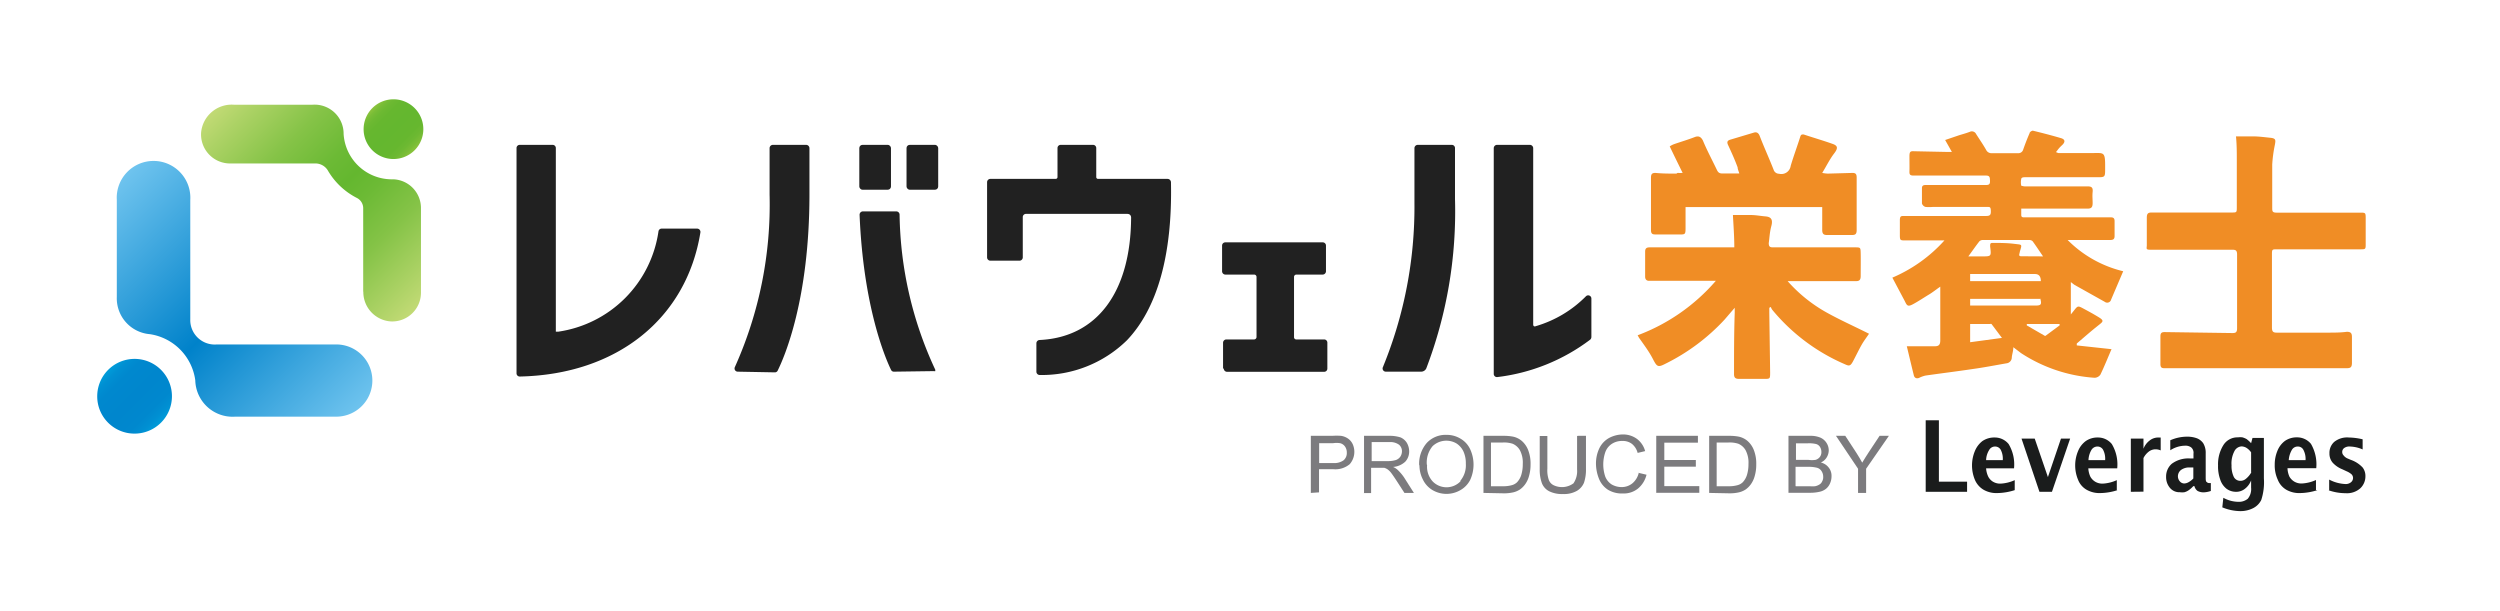 <svg xmlns="http://www.w3.org/2000/svg" xmlns:xlink="http://www.w3.org/1999/xlink" viewBox="0 0 180 44"><defs><style>.a{fill:#212121;}.b{fill:url(#a);}.c{fill:url(#b);}.d{fill:url(#c);}.e{fill:url(#d);}.f{fill:#f08d25;}.g{fill:#7c7b7e;}.h{fill:#1a1c1c;}</style><linearGradient id="a" x1="31.17" y1="-86.4" x2="16.69" y2="-71.92" gradientTransform="matrix(1, 0, 0, -1, 0, -65.32)" gradientUnits="userSpaceOnUse"><stop offset="0" stop-color="#c2da75"/><stop offset="0.09" stop-color="#acd265"/><stop offset="0.26" stop-color="#85c347"/><stop offset="0.41" stop-color="#6cba35"/><stop offset="0.49" stop-color="#64b72f"/><stop offset="0.58" stop-color="#6cba35"/><stop offset="0.73" stop-color="#85c347"/><stop offset="0.91" stop-color="#acd265"/><stop offset="1" stop-color="#c2da75"/></linearGradient><linearGradient id="b" x1="11.59" y1="-95.75" x2="7.79" y2="-91.95" gradientTransform="matrix(1, 0, 0, -1, 0, -65.32)" gradientUnits="userSpaceOnUse"><stop offset="0" stop-color="#009dda"/><stop offset="0" stop-color="#009bd9"/><stop offset="0.1" stop-color="#008fd2"/><stop offset="0.21" stop-color="#0088ce"/><stop offset="0.49" stop-color="#0086cd"/><stop offset="0.78" stop-color="#0088ce"/><stop offset="0.9" stop-color="#008fd2"/><stop offset="0.99" stop-color="#009bd9"/><stop offset="1" stop-color="#009dda"/></linearGradient><linearGradient id="c" x1="24.17" y1="-96.42" x2="7.38" y2="-79.63" gradientTransform="matrix(1, 0, 0, -1, 0, -65.32)" gradientUnits="userSpaceOnUse"><stop offset="0" stop-color="#6ec3ee"/><stop offset="0.49" stop-color="#0082ca"/><stop offset="1" stop-color="#6ec3ee"/></linearGradient><linearGradient id="d" x1="29.85" y1="-76.14" x2="26.81" y2="-73.1" gradientTransform="matrix(1, 0, 0, -1, 0, -65.32)" gradientUnits="userSpaceOnUse"><stop offset="0" stop-color="#8ec43e"/><stop offset="0" stop-color="#8bc33c"/><stop offset="0.07" stop-color="#79bd36"/><stop offset="0.15" stop-color="#6db932"/><stop offset="0.25" stop-color="#66b72f"/><stop offset="0.5" stop-color="#64b72f"/><stop offset="0.74" stop-color="#66b72f"/><stop offset="0.85" stop-color="#6db932"/><stop offset="0.93" stop-color="#79bd36"/><stop offset="0.99" stop-color="#8bc33c"/><stop offset="1" stop-color="#8ec43e"/></linearGradient></defs><path class="a" d="M37.45,10.43h2.34a.23.23,0,0,1,.23.24V23.88h.18a8.53,8.53,0,0,0,7.21-7.22.23.23,0,0,1,.23-.2H50.2a.24.24,0,0,1,.23.27c-1,6.2-6,10.23-13,10.38a.23.23,0,0,1-.24-.23V10.67a.23.23,0,0,1,.23-.24Z"/><path class="a" d="M107.81,10.43h2.35a.24.24,0,0,1,.23.24V23.35c0,.23.2.13.2.13a8.38,8.38,0,0,0,3.6-2.15.23.23,0,0,1,.39.16l0,2.77a.27.27,0,0,1-.08.19,13.8,13.8,0,0,1-6.7,2.7.23.23,0,0,1-.25-.24V10.67a.24.24,0,0,1,.23-.24Z"/><path class="a" d="M99.78,26.76a.23.23,0,0,1-.21-.33,30.36,30.36,0,0,0,2.27-11.82V10.67a.24.24,0,0,1,.23-.24h2.46a.23.23,0,0,1,.23.24v3.67a31.68,31.68,0,0,1-2.07,12.19.41.41,0,0,1-.37.23Z"/><path class="a" d="M74.62,24.71a.24.24,0,0,1,.23-.23c4.11-.19,6.57-3.42,6.59-8.83,0,0,0-.25-.28-.25H73.87a.23.23,0,0,0-.23.24v2.9a.24.24,0,0,1-.23.23H71.3a.24.24,0,0,1-.23-.23V13.12a.24.24,0,0,1,.23-.24H76a.13.13,0,0,0,.14-.13V10.66a.23.23,0,0,1,.23-.23H78.7a.23.23,0,0,1,.23.23v2.09a.13.13,0,0,0,.14.13h5a.25.25,0,0,1,.24.24c.11,5.27-1,9.1-3.17,11.38A8.76,8.76,0,0,1,74.86,27a.24.24,0,0,1-.24-.24V24.71Z"/><path class="a" d="M88.06,26.53V24.67a.24.24,0,0,1,.24-.23h2a.18.18,0,0,0,.17-.17V19.94a.17.17,0,0,0-.17-.17H88.23a.24.24,0,0,1-.24-.23V17.68a.23.23,0,0,1,.24-.23h7a.23.23,0,0,1,.24.23v1.86a.24.24,0,0,1-.24.23H93.34a.17.17,0,0,0-.17.17v4.33a.16.16,0,0,0,.17.17h2a.23.23,0,0,1,.23.23v1.87a.23.23,0,0,1-.23.23h-7a.24.24,0,0,1-.23-.23Z"/><path class="a" d="M53.12,26.76a.23.23,0,0,1-.21-.33A28.54,28.54,0,0,0,55.41,14V10.67a.24.24,0,0,1,.24-.24h2.4a.24.24,0,0,1,.23.24V14c0,7.58-1.81,11.72-2.29,12.69a.22.22,0,0,1-.21.12Z"/><path class="a" d="M64.37,26.76a.22.22,0,0,1-.21-.12c-.42-.86-2-4.56-2.27-11.18a.24.24,0,0,1,.24-.24h2.4a.24.24,0,0,1,.24.22,27.22,27.22,0,0,0,2.57,11.18s0,.08,0,.1a.12.12,0,0,1-.09,0Z"/><rect class="a" x="61.87" y="10.43" width="2.28" height="3.23" rx="0.23"/><rect class="a" x="65.27" y="10.43" width="2.28" height="3.23" rx="0.23"/><path class="b" d="M26.16,21a2.12,2.12,0,0,0,1.94,2.14,2.07,2.07,0,0,0,2.21-2.07V15a2.07,2.07,0,0,0-2-2.09,3.48,3.48,0,0,1-3.57-3.27,2.09,2.09,0,0,0-2.25-2.1H16.85a2.21,2.21,0,0,0-2.37,2,2.09,2.09,0,0,0,2.09,2.23h6.07a1.05,1.05,0,0,1,.95.48,5.11,5.11,0,0,0,2.1,2,.83.83,0,0,1,.46.78V21Z"/><path class="c" d="M9.69,31.22A2.69,2.69,0,1,0,7,28.53,2.68,2.68,0,0,0,9.69,31.22Z"/><path class="d" d="M8.41,21.38a2.59,2.59,0,0,0,2.38,2.68,3.88,3.88,0,0,1,3.27,3.32A2.69,2.69,0,0,0,16.93,30h7.28a2.6,2.6,0,0,0,0-5.2h-8.6A1.76,1.76,0,0,1,13.7,23v-8.6a2.65,2.65,0,1,0-5.29,0Z"/><path class="e" d="M28.33,7.15A2.15,2.15,0,1,0,30.48,9.3,2.15,2.15,0,0,0,28.33,7.15Z"/><path class="f" d="M140.57,11l-.52-.92,1-.34c.26-.08.52-.15.78-.25a.34.34,0,0,1,.45.16c.24.38.5.75.72,1.14a.42.42,0,0,0,.4.24h1.89a.36.36,0,0,0,.38-.26c.14-.4.29-.79.46-1.18,0-.09.18-.19.24-.18.66.16,1.32.33,2,.53.33.09.35.28.09.52s-.27.3-.43.49a1.5,1.5,0,0,0,.17.07c.81,0,1.63,0,2.44,0s.93-.11.93.88v.22c0,.65,0,.64-.61.64l-5.14,0c-.1,0-.27,0-.29.12a1.16,1.16,0,0,0,0,.49s.16.05.26.05c1.51,0,3,0,4.53,0,.29,0,.38.1.35.4s0,.53,0,.79-.05.42-.38.41l-4.42,0h-.34c0,.15,0,.28,0,.41s0,.22.2.22H152c.18,0,.25.09.25.26V17c0,.25-.14.28-.33.28-.89,0-1.78,0-2.67,0l-.38,0a8.41,8.41,0,0,0,4,2.25L152,21.57a.29.29,0,0,1-.46.16l-2.16-1.21c-.08-.05-.16-.12-.28-.21v2.33l.21-.26c.29-.37.29-.38.7-.16s.76.41,1.13.64.26.31,0,.52c-.55.43-1.07.89-1.61,1.35a.81.81,0,0,0,0,.14l2.5.27c-.26.6-.51,1.23-.8,1.83a.52.52,0,0,1-.42.23,11,11,0,0,1-5.3-1.78l-.55-.42c0,.27-.09.5-.11.73a.43.43,0,0,1-.39.43c-.81.14-1.62.3-2.43.41-1.13.17-2.27.31-3.39.47a2,2,0,0,0-.47.17c-.18.07-.32,0-.37-.17-.17-.68-.33-1.37-.51-2.11l.36,0c.56,0,1.1,0,1.66,0,.26,0,.39-.09.39-.42,0-1.17,0-2.34,0-3.51,0-.1,0-.2,0-.36-.31.21-.55.41-.82.57s-.75.48-1.14.69-.44.1-.6-.23l-.89-1.68a10.66,10.66,0,0,0,3.75-2.68l-.39,0-2.41,0c-.4,0-.41,0-.41-.44s0-.69,0-1,.08-.32.3-.32c2,0,3.95,0,5.92,0,.29,0,.34-.1.33-.38s-.08-.27-.26-.27h-3.92a3.05,3.05,0,0,1-.52,0,.38.38,0,0,1-.26-.25c0-.36,0-.73,0-1.1,0-.2.12-.23.28-.23l1.3,0H143c.22,0,.29-.07.28-.3s0-.38-.29-.38c-1.49,0-3,0-4.47,0-.25,0-.5,0-.75,0s-.3-.08-.29-.31,0-.72,0-1.08.09-.37.34-.36l2.4.05.4,0Zm6.53,7.46c-.28-.41-.51-.76-.75-1.09a.35.35,0,0,0-.26-.09c-1.11,0-2.21,0-3.31,0a.37.37,0,0,0-.26.09c-.26.33-.5.68-.8,1.09h1c.65,0,.66,0,.57-.71,0-.2,0-.27.21-.26.52,0,1,0,1.56.07s.53,0,.36.59c0,.11-.13.29.09.3Zm-.2,3.06h-5.05V22h4.7c.42,0,.47-.08.34-.55Zm-5.09-1.28h5.13q0-.51-.42-.51h-4.67c0,.18,0,.33,0,.51Zm2.33,4.09-.75-1a.14.14,0,0,0-.11,0h-1.43v1.31Zm1.79-1,0,.1,1.28.74a.06.06,0,0,0,.08,0l1-.74a1,1,0,0,0,0-.1Z"/><path class="f" d="M161,9.82c.4,0,.82,0,1.23,0s.83.06,1.24.1.38.18.32.51a9.69,9.69,0,0,0-.19,1.42c0,1,0,2.06,0,3.09,0,.27,0,.37.32.37,2,0,4,0,6,0,.4,0,.41,0,.41.43v1.8c0,.4,0,.41-.37.41l-6,0c-.38,0-.38,0-.38.41,0,1.74,0,3.48,0,5.21,0,.29.07.38.34.38,1.22,0,2.44,0,3.66,0,.47,0,.93,0,1.39-.06.27,0,.37.08.37.37q0,.93,0,1.86c0,.32-.1.39-.37.39l-11.9,0c-.42,0-.84,0-1.25,0-.2,0-.27-.08-.27-.3,0-.67,0-1.35,0-2,0-.26.12-.3.31-.3l4.88.07c.24,0,.33-.06.33-.35,0-1.76,0-3.53,0-5.3,0-.29-.09-.35-.33-.35h-4.91c-.33,0-.66,0-1,0s-.27-.08-.26-.3c0-.65,0-1.3,0-2,0-.31.09-.38.36-.38l5.75,0c.37,0,.37,0,.37-.41,0-1.12,0-2.23,0-3.35,0-.57,0-1.13-.06-1.73Z"/><path class="f" d="M128.7,20.23a10.67,10.67,0,0,0,2.78,2.25c1,.56,2,1,3.09,1.55-.16.24-.37.51-.54.81s-.4.77-.6,1.15-.29.38-.61.23a13.89,13.89,0,0,1-5.23-3.93.84.84,0,0,1-.09-.19l-.11.06v.33l.06,4.32c0,.47,0,.47-.44.47-.6,0-1.2,0-1.8,0-.28,0-.37-.1-.36-.39,0-1.45,0-2.91.05-4.36v-.37l-.73.85a14.61,14.61,0,0,1-4.26,3.18c-.54.28-.61.22-.9-.34s-.63-1-1-1.53l-.1-.18a13.84,13.84,0,0,0,5.63-3.92l-.28,0h-4.06c-.16,0-.31,0-.47,0s-.28-.09-.28-.3V18.11c0-.26.14-.3.34-.3h6.08c0-.8-.06-1.56-.1-2.33.41,0,.83,0,1.24,0s.73.07,1.1.1.56.19.43.68-.13.83-.19,1.24c0,.25.08.31.3.31h5.9c.41,0,.41,0,.42.44s0,1.08,0,1.62c0,.29-.1.38-.36.37l-4.71,0-.25,0Zm-8-7.73c-.5,0-1,0-1.51-.05-.24,0-.32.08-.32.35q0,1.88,0,3.75c0,.26.08.33.3.33h1.57c.65,0,.62.07.62-.66V14.91h9.84c0,.56,0,1.11,0,1.65,0,.26.09.36.33.36q.91,0,1.83,0c.23,0,.32-.08.32-.35V12.78c0-.25-.08-.33-.3-.33l-1.79.05a2.73,2.73,0,0,1-.39-.05c.31-.51.55-1,.85-1.39s.29-.57-.13-.71c-.68-.24-1.37-.44-2.06-.67-.13,0-.19,0-.24.16-.22.7-.48,1.39-.69,2.1a.68.68,0,0,1-.84.57.41.41,0,0,1-.39-.29c-.32-.82-.69-1.62-1-2.43-.08-.2-.2-.31-.43-.24l-1.67.5c-.25.07-.28.19-.16.43.24.52.46,1,.67,1.57,0,.13.07.26.12.44H124c-.2,0-.3-.07-.39-.27-.34-.71-.71-1.4-1-2.1-.14-.27-.31-.36-.59-.25-.49.19-1,.34-1.49.51a1.53,1.53,0,0,0-.31.16c.31.65.61,1.26.93,1.91a3.66,3.66,0,0,1-.37,0Z"/><path class="g" d="M94.38,35.49V31.38h1.55a4.21,4.21,0,0,1,.62,0,1.19,1.19,0,0,1,.51.2,1,1,0,0,1,.33.39,1.35,1.35,0,0,1-.21,1.45,1.61,1.61,0,0,1-1.21.36h-1v1.67Zm.55-2.15H96a1.15,1.15,0,0,0,.74-.2.68.68,0,0,0,.23-.55.74.74,0,0,0-.13-.44.6.6,0,0,0-.35-.24,1.71,1.71,0,0,0-.51,0h-1v1.47Z"/><path class="g" d="M98.21,35.49V31.38H100a2.6,2.6,0,0,1,.83.11,1,1,0,0,1,.46.39,1.23,1.23,0,0,1,.17.62,1.07,1.07,0,0,1-.28.74,1.44,1.44,0,0,1-.88.38,1.15,1.15,0,0,1,.33.21,3.37,3.37,0,0,1,.46.54l.71,1.12h-.68l-.55-.85q-.24-.37-.39-.57a1.24,1.24,0,0,0-.28-.28.88.88,0,0,0-.24-.11l-.3,0h-.64v1.82h-.55Zm.55-2.29h1.17a1.93,1.93,0,0,0,.58-.08.66.66,0,0,0,.32-.25.7.7,0,0,0,.11-.37.6.6,0,0,0-.21-.48,1.05,1.05,0,0,0-.67-.19h-1.3v1.36Z"/><path class="g" d="M102.18,33.49a2.28,2.28,0,0,1,.55-1.6,1.85,1.85,0,0,1,1.42-.58,1.9,1.9,0,0,1,1,.27,1.71,1.71,0,0,1,.7.76,2.64,2.64,0,0,1,0,2.22,1.77,1.77,0,0,1-.72.74,2,2,0,0,1-1,.26,2,2,0,0,1-1-.28,1.78,1.78,0,0,1-.69-.77,2.25,2.25,0,0,1-.24-1Zm.57,0a1.57,1.57,0,0,0,.4,1.17,1.39,1.39,0,0,0,2,0l0-.05a1.74,1.74,0,0,0,.39-1.22,2.06,2.06,0,0,0-.17-.88,1.4,1.4,0,0,0-.5-.58,1.44,1.44,0,0,0-1.72.19,1.83,1.83,0,0,0-.42,1.32h0Z"/><path class="g" d="M106.81,35.49V31.38h1.41a3.54,3.54,0,0,1,.73.06,1.46,1.46,0,0,1,.6.29,1.68,1.68,0,0,1,.49.71,2.67,2.67,0,0,1,.16,1,2.91,2.91,0,0,1-.11.83,1.83,1.83,0,0,1-.28.6,1.62,1.62,0,0,1-.37.37,1.51,1.51,0,0,1-.49.21,3,3,0,0,1-.66.07Zm.54-.48h.88a2.22,2.22,0,0,0,.63-.08.85.85,0,0,0,.37-.21,1.36,1.36,0,0,0,.3-.52,2.6,2.6,0,0,0,.11-.79,1.91,1.91,0,0,0-.21-1,1.11,1.11,0,0,0-.52-.46,2,2,0,0,0-.7-.09h-.86V35Z"/><path class="g" d="M113.64,31.38h.55v2.37a3,3,0,0,1-.14,1,1.22,1.22,0,0,1-.51.59,1.86,1.86,0,0,1-1,.23,2.08,2.08,0,0,1-1-.2,1.11,1.11,0,0,1-.52-.57,2.78,2.78,0,0,1-.16-1V31.39h.55v2.36a2.1,2.1,0,0,0,.1.79.69.69,0,0,0,.34.39,1.4,1.4,0,0,0,1.44-.13,1.57,1.57,0,0,0,.26-1V31.39Z"/><path class="g" d="M118,34.05l.55.13a1.87,1.87,0,0,1-.62,1,1.63,1.63,0,0,1-1.08.35,1.93,1.93,0,0,1-1.08-.27,1.68,1.68,0,0,1-.64-.78,3,3,0,0,1-.22-1.1,2.55,2.55,0,0,1,.25-1.12,1.7,1.7,0,0,1,.7-.73,2.17,2.17,0,0,1,1-.25,1.69,1.69,0,0,1,1,.32,1.63,1.63,0,0,1,.59.88l-.54.13a1.24,1.24,0,0,0-.41-.65,1.07,1.07,0,0,0-.69-.21,1.31,1.31,0,0,0-.79.23,1.2,1.2,0,0,0-.45.61,2.75,2.75,0,0,0,0,1.7,1.19,1.19,0,0,0,.47.59,1.44,1.44,0,0,0,.7.19,1.22,1.22,0,0,0,.78-.26A1.39,1.39,0,0,0,118,34Z"/><path class="g" d="M119.25,35.49V31.38h3v.49h-2.42v1.25h2.27v.48h-2.27V35h2.52v.48h-3.06Z"/><path class="g" d="M123.06,35.49V31.38h1.41a3.54,3.54,0,0,1,.73.06,1.46,1.46,0,0,1,.6.29,1.68,1.68,0,0,1,.49.71,2.67,2.67,0,0,1,.16,1,2.91,2.91,0,0,1-.11.83,1.83,1.83,0,0,1-.28.6,1.62,1.62,0,0,1-.37.37,1.51,1.51,0,0,1-.49.21,3,3,0,0,1-.66.07Zm.54-.48h.88a2.22,2.22,0,0,0,.63-.08.85.85,0,0,0,.37-.21,1.36,1.36,0,0,0,.3-.52,2.6,2.6,0,0,0,.11-.79,1.91,1.91,0,0,0-.21-1,1.11,1.11,0,0,0-.52-.46,2,2,0,0,0-.7-.09h-.86V35Z"/><path class="g" d="M128.77,35.49V31.38h1.54a1.82,1.82,0,0,1,.76.13,1,1,0,0,1,.44.38,1,1,0,0,1,.16.54,1,1,0,0,1-.14.49.93.93,0,0,1-.43.38,1,1,0,0,1,.57.37.94.94,0,0,1,.2.62,1.25,1.25,0,0,1-.12.54,1,1,0,0,1-.3.38,1.13,1.13,0,0,1-.45.2,3,3,0,0,1-.66.07h-1.57Zm.54-2.38h.89a1.8,1.8,0,0,0,.52,0,.6.6,0,0,0,.31-.21.57.57,0,0,0,.11-.36.68.68,0,0,0-.1-.36.49.49,0,0,0-.28-.21,2.17,2.17,0,0,0-.62-.05h-.83V33.1Zm0,1.9h1a2.36,2.36,0,0,0,.37,0,.91.91,0,0,0,.31-.12.47.47,0,0,0,.2-.22.62.62,0,0,0,.08-.35.72.72,0,0,0-.12-.4.55.55,0,0,0-.32-.24,2.46,2.46,0,0,0-.6-.07h-.95V35Z"/><path class="g" d="M133.78,35.49V33.75l-1.59-2.37h.67l.81,1.24c.14.23.29.46.41.69.13-.21.27-.45.45-.72l.8-1.21H136l-1.64,2.37v1.74Z"/><polygon class="h" points="138.65 35.41 138.65 30.26 139.6 30.26 139.6 34.68 141.63 34.68 141.63 35.41 138.65 35.41"/><path class="h" d="M145.06,35.29a4.29,4.29,0,0,1-1.23.21,1.86,1.86,0,0,1-1-.23,1.52,1.52,0,0,1-.64-.73,2.69,2.69,0,0,1,0-2.06,1.74,1.74,0,0,1,.54-.72,1.5,1.5,0,0,1,.89-.26,1.28,1.28,0,0,1,1,.47,2.85,2.85,0,0,1,.39,1.75H143a1.62,1.62,0,0,0,.16.61.93.93,0,0,0,.33.35,1,1,0,0,0,.57.14,2.78,2.78,0,0,0,1-.25v.72ZM143,33.13h1.2a1.39,1.39,0,0,0-.15-.75.46.46,0,0,0-.4-.23.48.48,0,0,0-.43.25,1.45,1.45,0,0,0-.22.73Z"/><path class="h" d="M146.84,35.41l-1.29-3.83h.95l.95,2.77.94-2.77h.66l-1.31,3.83Z"/><path class="h" d="M152.46,35.29a4.16,4.16,0,0,1-1.21.21,1.87,1.87,0,0,1-1-.23,1.41,1.41,0,0,1-.63-.73,2.67,2.67,0,0,1,0-2.06,1.68,1.68,0,0,1,.55-.72,1.47,1.47,0,0,1,.88-.26,1.28,1.28,0,0,1,1,.47,2.85,2.85,0,0,1,.39,1.75h-2.08a1.61,1.61,0,0,0,.15.61,1,1,0,0,0,.34.35,1,1,0,0,0,.56.14,2.78,2.78,0,0,0,1-.25v.72Zm-2.09-2.16h1.2a1.39,1.39,0,0,0-.15-.75.46.46,0,0,0-.4-.23.5.5,0,0,0-.44.25,1.55,1.55,0,0,0-.21.73Z"/><path class="h" d="M153.42,35.41V31.58h.91v.73a1.35,1.35,0,0,1,.44-.59,1,1,0,0,1,.63-.22h.17v.93a.9.9,0,0,0-.36-.08.8.8,0,0,0-.49.16,1.35,1.35,0,0,0-.39.47v2.42Z"/><path class="h" d="M157.92,35a2,2,0,0,1-.34.3,1,1,0,0,1-.3.14,1.2,1.2,0,0,1-.33,0,.88.88,0,0,1-.72-.32,1.19,1.19,0,0,1-.27-.79,1.21,1.21,0,0,1,.41-.94,2,2,0,0,1,1.32-.38h.24v-.34a.5.5,0,0,0-.17-.46.68.68,0,0,0-.44-.12,2,2,0,0,0-1.06.33v-.72a3,3,0,0,1,1.23-.26,2,2,0,0,1,.67.11,1,1,0,0,1,.47.36,1.32,1.32,0,0,1,.18.73v1.69c0,.21,0,.34.08.38a.22.22,0,0,0,.17.07h.12l0,.57a1.84,1.84,0,0,1-.52.1.94.94,0,0,1-.43-.1A.58.58,0,0,1,158,35h-.05Zm0-.55v-.79h-.22a1,1,0,0,0-.67.18.58.58,0,0,0-.22.45.55.55,0,0,0,.14.37.42.42,0,0,0,.31.15.67.67,0,0,0,.33-.1,1.35,1.35,0,0,0,.33-.26Z"/><path class="h" d="M160,36.59l.08-.75a2.27,2.27,0,0,0,1.06.29,1,1,0,0,0,.7-.22,1.09,1.09,0,0,0,.24-.8v-.52a1.39,1.39,0,0,1-.43.59,1,1,0,0,1-.66.23,1.15,1.15,0,0,1-.68-.22,1.38,1.38,0,0,1-.46-.68,2.8,2.8,0,0,1-.15-1,2.59,2.59,0,0,1,.37-1.44,1.19,1.19,0,0,1,1.06-.58,1.24,1.24,0,0,1,.33,0,1.48,1.48,0,0,1,.29.12,2.35,2.35,0,0,1,.33.3l.1-.38H163v2.91a4.11,4.11,0,0,1-.19,1.56,1.31,1.31,0,0,1-.61.6,2,2,0,0,1-.92.2,3.44,3.44,0,0,1-1.27-.27Zm2.08-2.6V32.57a1.17,1.17,0,0,0-.36-.34.8.8,0,0,0-.31-.09.62.62,0,0,0-.54.36,1.89,1.89,0,0,0-.2,1,1.84,1.84,0,0,0,.16.83.52.52,0,0,0,.47.29.61.61,0,0,0,.41-.15,1.65,1.65,0,0,0,.38-.45h0Z"/><path class="h" d="M166.85,35.29a4.22,4.22,0,0,1-1.22.21,1.87,1.87,0,0,1-1-.23,1.45,1.45,0,0,1-.63-.73,2.44,2.44,0,0,1-.22-1.07,2.6,2.6,0,0,1,.19-1,1.66,1.66,0,0,1,.54-.72,1.47,1.47,0,0,1,.88-.26,1.28,1.28,0,0,1,1,.47,2.93,2.93,0,0,1,.38,1.75h-2.07a1.6,1.6,0,0,0,.14.61,1,1,0,0,0,.34.35,1,1,0,0,0,.57.14,2.78,2.78,0,0,0,1-.25v.72Zm-2.1-2.16H166a1.4,1.4,0,0,0-.16-.75.44.44,0,0,0-.4-.23.48.48,0,0,0-.43.25,1.68,1.68,0,0,0-.22.73Z"/><path class="h" d="M167.7,35.29v-.76a2.76,2.76,0,0,0,1.16.32.58.58,0,0,0,.4-.12.4.4,0,0,0,.16-.31.38.38,0,0,0-.12-.28,1.36,1.36,0,0,0-.35-.21l-.3-.14a1.9,1.9,0,0,1-.7-.48,1,1,0,0,1-.23-.67,1.06,1.06,0,0,1,.34-.82,1.48,1.48,0,0,1,1.05-.32,4.62,4.62,0,0,1,1,.13v.73a2.42,2.42,0,0,0-.91-.21.62.62,0,0,0-.42.11.34.34,0,0,0-.14.28.34.34,0,0,0,.09.24A.72.72,0,0,0,169,33l.26.11a2.12,2.12,0,0,1,.85.55,1,1,0,0,1,.2.64,1.18,1.18,0,0,1-.36.85,1.44,1.44,0,0,1-1.07.36,3.68,3.68,0,0,1-1.22-.21Z"/></svg>